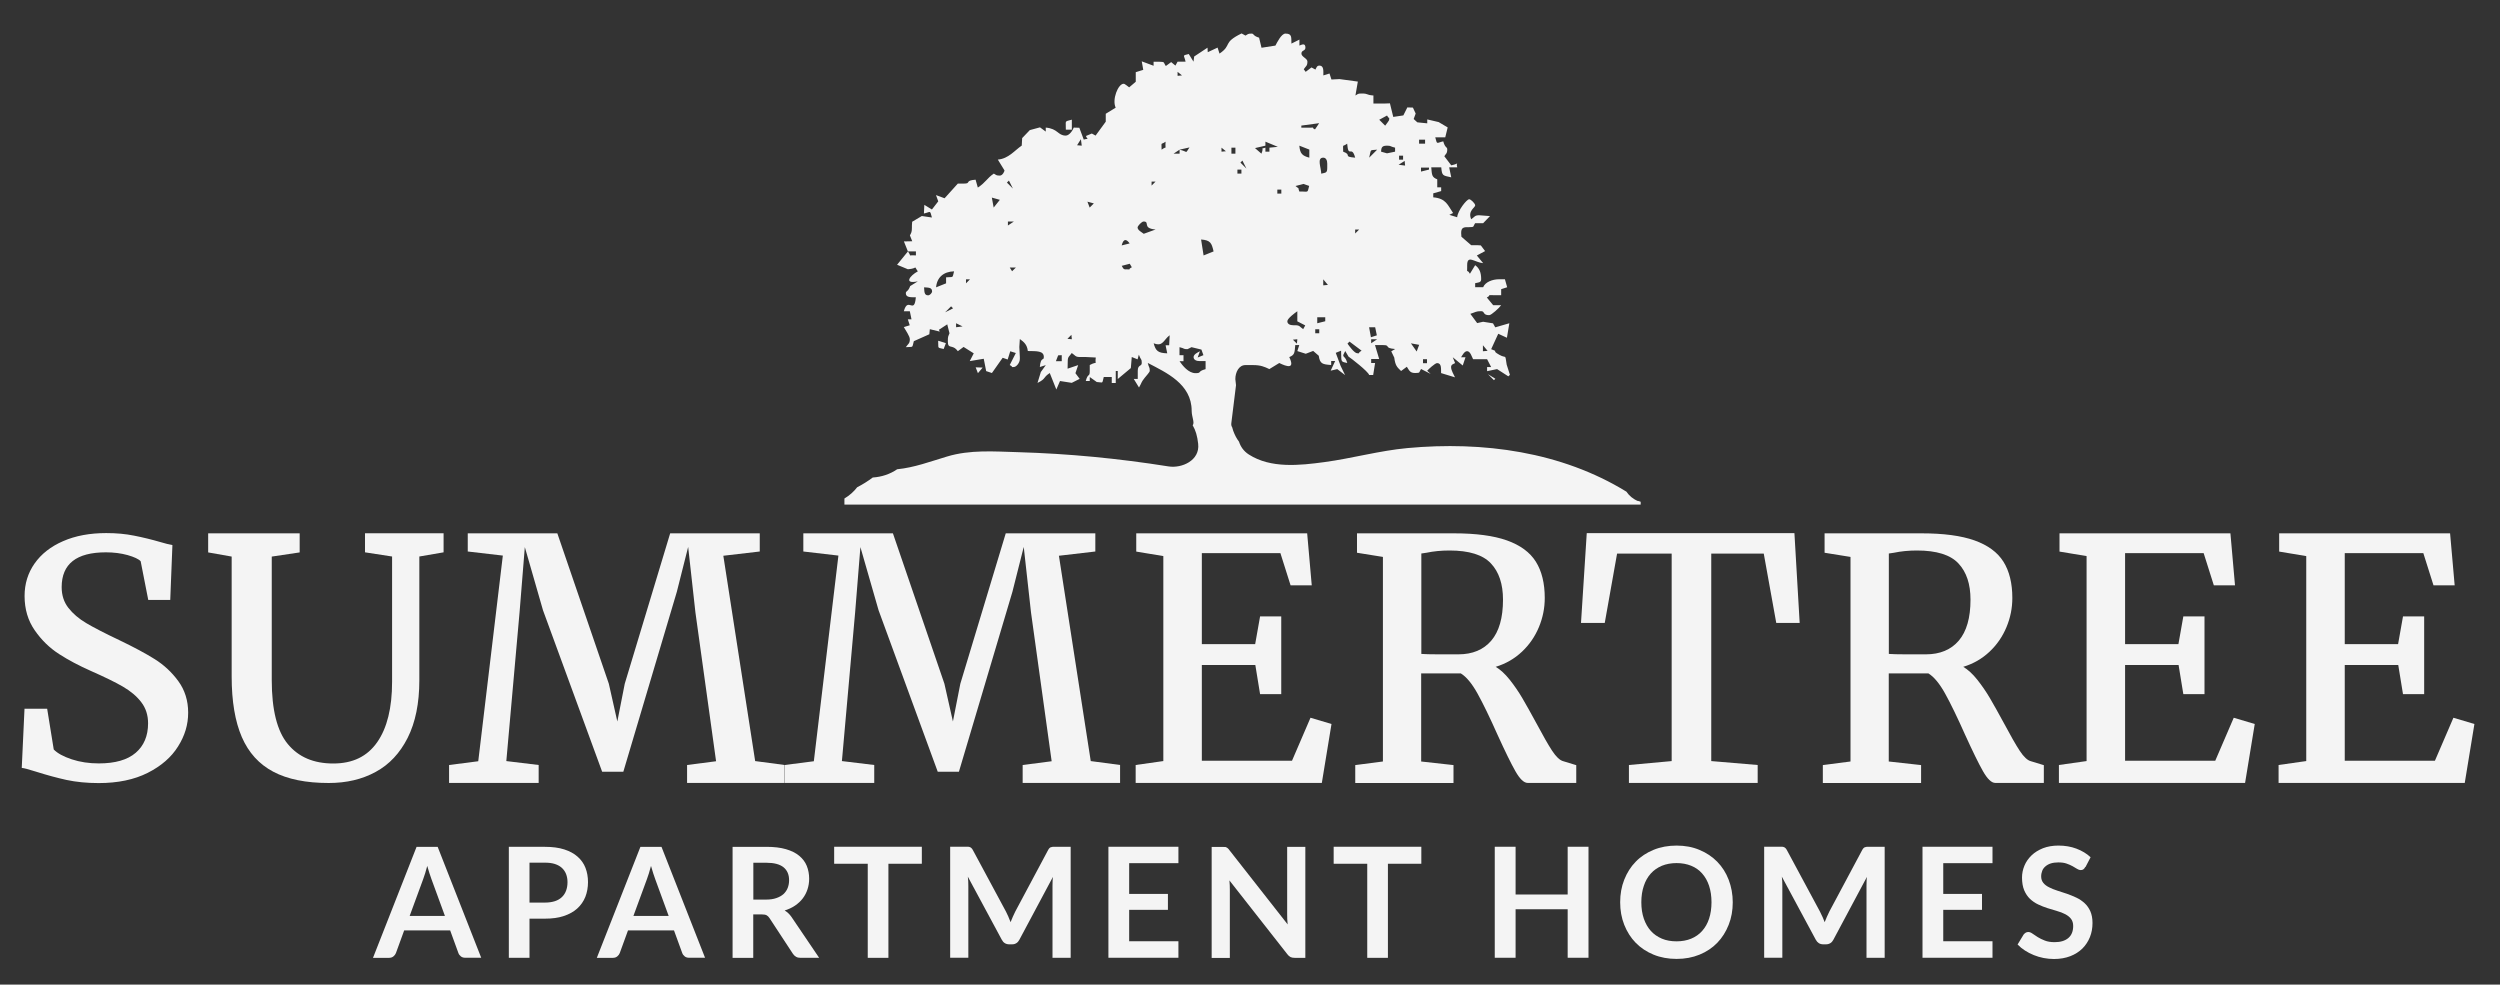 <?xml version="1.0" encoding="UTF-8"?>
<svg id="logos" xmlns="http://www.w3.org/2000/svg" viewBox="0 0 300 118.15">
  <rect x="0" y="0" width="300" height="118.15" fill="#333333" stroke="none"/>
  <defs>
    <style>
      .cls-1, .cls-2 {
        fill: #f4f4f4;
      }

      .cls-2 {
        fill-rule: evenodd;
      }
    </style>
  </defs>
  <g>
    <path class="cls-1" d="M2.92,85.05h2.74l.79,4.89c.45.46,1.17.85,2.16,1.18,1,.33,2.08.49,3.25.49,1.95,0,3.43-.42,4.42-1.27.99-.85,1.49-2.03,1.49-3.54,0-.98-.27-1.83-.82-2.54-.54-.71-1.28-1.33-2.21-1.87-.93-.54-2.21-1.16-3.84-1.88-1.42-.63-2.69-1.3-3.82-2.03-1.13-.73-2.1-1.67-2.91-2.84-.81-1.16-1.22-2.54-1.22-4.12,0-1.46.4-2.76,1.2-3.9.8-1.14,1.94-2.04,3.42-2.68,1.48-.65,3.21-.97,5.18-.97,1.21,0,2.32.1,3.35.31,1.02.2,2.09.46,3.19.78.58.17,1.04.29,1.4.35l-.26,6.58h-2.64l-.91-4.64c-.25-.27-.77-.51-1.57-.74-.8-.22-1.67-.33-2.6-.33-3.54,0-5.31,1.39-5.31,4.18,0,.97.27,1.8.81,2.49.54.69,1.25,1.3,2.15,1.83.89.53,2.21,1.21,3.96,2.04,1.73.83,3.15,1.59,4.25,2.28,1.1.69,2.05,1.57,2.83,2.64s1.18,2.33,1.18,3.78-.4,2.76-1.21,4.05c-.81,1.3-2.02,2.35-3.64,3.17-1.62.82-3.59,1.23-5.89,1.23-1.42,0-2.71-.13-3.88-.38-1.17-.26-2.38-.59-3.64-.99-.87-.28-1.44-.43-1.71-.45l.33-7.09Z"/>
    <path class="cls-1" d="M27.81,66.79l-2.83-.5v-2.29h10.98v2.29l-3.35.5v14.82c0,3.56.64,6.13,1.93,7.68,1.29,1.56,3.1,2.33,5.45,2.33s4.08-.85,5.27-2.55c1.19-1.7,1.79-4.12,1.79-7.26v-15.03l-3.25-.5v-2.29h9.43v2.29l-2.91.5v14.86c0,2.75-.47,5.05-1.4,6.9-.93,1.84-2.21,3.21-3.84,4.09-1.63.89-3.5,1.33-5.63,1.33-2.73,0-4.95-.45-6.65-1.35-1.71-.9-2.97-2.29-3.78-4.16-.81-1.87-1.22-4.3-1.22-7.27v-14.39Z"/>
    <path class="cls-1" d="M57.39,91.35l2.95-24.68-4.21-.49v-2.18h10.75l6.18,18.05,1.02,4.53.89-4.53,5.45-18.05h10.75v2.18l-4.37.51,3.82,24.64,3.52.47v2.15h-11.69v-2.15l3.48-.45-2.48-17.87-.87-7.85-1.36,5.39-6.42,21.59h-2.54l-7.1-19.38-2.18-7.58-.63,7.81-1.59,17.87,3.88.47v2.15h-10.75v-2.15l3.5-.45Z"/>
    <path class="cls-1" d="M97.66,91.35l2.95-24.68-4.21-.49v-2.18h10.75l6.18,18.05,1.02,4.53.89-4.53,5.45-18.05h10.75v2.18l-4.37.51,3.82,24.64,3.52.47v2.15h-11.69v-2.15l3.48-.45-2.48-17.87-.87-7.85-1.36,5.39-6.42,21.59h-2.54l-7.1-19.38-2.18-7.58-.63,7.81-1.59,17.87,3.88.47v2.15h-10.75v-2.15l3.5-.45Z"/>
    <path class="cls-1" d="M139.6,91.33v-24.6l-3.25-.54v-2.19h20.51l.55,6.24h-2.54l-1.22-3.86h-9.43v10.92h6.4l.59-3.33h2.54v9.33h-2.54l-.57-3.5h-6.42v11.49h10.82l2.22-5.16,2.52.75-1.16,7.07h-22.34v-2.15l3.31-.47Z"/>
    <path class="cls-1" d="M165.95,91.37v-24.54l-3.11-.5v-2.33h11.61c2.65,0,4.78.28,6.38.85,1.6.57,2.76,1.42,3.47,2.55.71,1.13,1.07,2.59,1.07,4.36,0,1.2-.23,2.36-.7,3.49-.47,1.13-1.14,2.11-2.03,2.95-.89.84-1.94,1.45-3.16,1.82.56.33,1.12.84,1.67,1.53.55.69,1.06,1.43,1.52,2.21.46.78,1.02,1.79,1.69,3.02.79,1.48,1.42,2.59,1.9,3.32.48.73.93,1.15,1.35,1.25l1.54.47v2.13h-5.83c-.45,0-.94-.47-1.47-1.4-.53-.93-1.24-2.39-2.14-4.36-.93-2.09-1.73-3.74-2.4-4.95s-1.34-2.02-2.01-2.43h-4.76v10.57l3.88.43v2.15h-11.79v-2.15l3.31-.43ZM178.95,76.88c.94-1.1,1.41-2.74,1.41-4.92,0-1.87-.48-3.32-1.45-4.35-.96-1.03-2.62-1.55-4.97-1.55-1,0-1.92.09-2.77.27l-.61.09v12.05c.42.03,1.08.05,1.99.05h2.46c1.69,0,3.01-.55,3.95-1.65Z"/>
    <path class="cls-1" d="M200.6,91.33v-24.9h-6.55l-1.48,8.32h-2.85l.69-10.77h24.92l.63,10.77h-2.81l-1.5-8.32h-6.3v24.9l5.57.47v2.15h-15.45v-2.15l5.14-.47Z"/>
    <path class="cls-1" d="M222.06,91.37v-24.54l-3.11-.5v-2.33h11.61c2.65,0,4.78.28,6.38.85,1.6.57,2.76,1.42,3.47,2.55.71,1.13,1.07,2.59,1.07,4.36,0,1.2-.23,2.36-.7,3.49-.47,1.13-1.14,2.11-2.03,2.95-.89.84-1.94,1.45-3.16,1.82.56.33,1.12.84,1.67,1.53.55.69,1.06,1.43,1.52,2.21.46.78,1.02,1.79,1.69,3.02.79,1.48,1.42,2.59,1.9,3.32.48.73.93,1.15,1.35,1.25l1.54.47v2.13h-5.83c-.45,0-.94-.47-1.47-1.4-.53-.93-1.24-2.39-2.14-4.36-.93-2.09-1.73-3.74-2.4-4.95s-1.34-2.02-2.01-2.43h-4.76v10.57l3.88.43v2.15h-11.79v-2.15l3.31-.43ZM235.05,76.88c.94-1.1,1.41-2.74,1.41-4.92,0-1.87-.48-3.32-1.45-4.35-.96-1.03-2.62-1.55-4.97-1.55-1,0-1.92.09-2.77.27l-.61.09v12.05c.42.03,1.08.05,1.99.05h2.46c1.69,0,3.01-.55,3.95-1.65Z"/>
    <path class="cls-1" d="M250.39,91.33v-24.6l-3.25-.54v-2.19h20.51l.55,6.24h-2.54l-1.22-3.86h-9.43v10.92h6.4l.59-3.33h2.54v9.33h-2.54l-.57-3.5h-6.42v11.49h10.82l2.22-5.16,2.52.75-1.16,7.07h-22.34v-2.15l3.31-.47Z"/>
    <path class="cls-1" d="M276.75,91.33v-24.6l-3.25-.54v-2.19h20.51l.55,6.24h-2.54l-1.22-3.86h-9.43v10.92h6.4l.59-3.33h2.54v9.33h-2.54l-.57-3.5h-6.42v11.49h10.82l2.22-5.16,2.52.75-1.16,7.07h-22.34v-2.15l3.31-.47Z"/>
  </g>
  <g>
    <path class="cls-1" d="M57.76,114.93h-1.92c-.22,0-.39-.05-.53-.16-.14-.11-.24-.24-.3-.4l-.99-2.72h-5.52l-.99,2.72c-.05.14-.15.27-.29.39-.14.12-.32.18-.53.18h-1.93l5.23-13.32h2.53l5.23,13.32ZM49.14,109.91h4.25l-1.62-4.43c-.07-.2-.16-.43-.24-.7-.09-.27-.18-.56-.26-.87-.09.31-.17.61-.25.88s-.16.51-.24.71l-1.62,4.41Z"/>
    <path class="cls-1" d="M63.54,110.25v4.69h-2.48v-13.32h4.34c.89,0,1.66.1,2.31.31.65.21,1.19.5,1.61.88.42.37.74.82.94,1.34s.3,1.09.3,1.71-.11,1.24-.32,1.77c-.22.54-.54,1-.97,1.39s-.97.69-1.61.9c-.64.22-1.4.32-2.27.32h-1.86ZM63.54,108.31h1.86c.45,0,.85-.06,1.19-.17.34-.11.62-.28.84-.49.22-.21.39-.47.5-.77.11-.3.17-.64.17-1.02s-.06-.68-.17-.97-.28-.53-.5-.74c-.22-.2-.5-.36-.84-.47-.34-.11-.73-.16-1.19-.16h-1.86v4.78Z"/>
    <path class="cls-1" d="M84.62,114.93h-1.92c-.22,0-.39-.05-.53-.16-.14-.11-.24-.24-.3-.4l-.99-2.72h-5.52l-.99,2.72c-.05.14-.15.27-.29.39-.14.12-.32.18-.53.18h-1.93l5.23-13.32h2.53l5.23,13.32ZM75.99,109.91h4.25l-1.62-4.43c-.07-.2-.16-.43-.24-.7-.09-.27-.18-.56-.26-.87-.09.31-.17.61-.25.88s-.16.51-.24.71l-1.62,4.41Z"/>
    <path class="cls-1" d="M90.39,109.73v5.21h-2.48v-13.32h4.06c.91,0,1.69.09,2.34.28.65.19,1.18.45,1.59.79.41.34.72.74.91,1.21.19.47.29.99.29,1.55,0,.45-.07.87-.2,1.27-.13.4-.32.76-.57,1.09-.25.33-.56.61-.92.86-.37.25-.78.44-1.25.59.31.18.58.43.81.76l3.33,4.92h-2.23c-.22,0-.4-.04-.55-.13-.15-.09-.28-.21-.38-.37l-2.8-4.27c-.1-.16-.22-.27-.35-.34-.13-.07-.31-.1-.56-.1h-1.06ZM90.39,107.95h1.55c.47,0,.87-.06,1.22-.18.35-.12.63-.28.86-.48.22-.21.39-.45.5-.73.11-.28.17-.59.17-.93,0-.68-.22-1.19-.67-1.56-.45-.36-1.13-.54-2.04-.54h-1.58v4.42Z"/>
    <path class="cls-1" d="M110.62,101.61v2.04h-4.01v11.29h-2.48v-11.29h-4.03v-2.04h10.51Z"/>
    <path class="cls-1" d="M121.01,110.02c.09.21.18.43.26.64.09-.22.17-.44.27-.65.09-.21.19-.42.29-.62l3.94-7.38c.05-.09.1-.17.15-.22.05-.06.11-.1.18-.12.06-.02.14-.04.22-.05.08,0,.17,0,.29,0h1.87v13.32h-2.18v-8.6c0-.16,0-.33.01-.53,0-.19.02-.38.04-.58l-4.03,7.55c-.09.17-.21.31-.36.4-.15.1-.32.14-.52.14h-.34c-.2,0-.37-.05-.52-.14s-.27-.23-.36-.4l-4.08-7.58c.02.2.04.4.05.59s.01.37.01.54v8.6h-2.18v-13.32h1.87c.11,0,.21,0,.29,0,.08,0,.15.02.22.05.06.02.12.06.18.12.06.06.11.13.16.22l3.98,7.4c.1.2.2.4.29.61Z"/>
    <path class="cls-1" d="M141.41,101.61v1.97h-5.91v3.69h4.65v1.91h-4.65v3.77h5.91v1.98h-8.4v-13.32h8.4Z"/>
    <path class="cls-1" d="M146.98,101.63c.07,0,.14.03.2.06.06.03.12.07.17.12.06.05.12.12.18.21l6.99,8.91c-.02-.21-.04-.43-.05-.63,0-.21-.01-.4-.01-.58v-8.1h2.18v13.32h-1.28c-.2,0-.36-.03-.49-.09-.13-.06-.26-.17-.38-.33l-6.96-8.87c.02.2.03.39.04.59s.01.37.01.53v8.18h-2.18v-13.32h1.3c.11,0,.2,0,.28.01Z"/>
    <path class="cls-1" d="M170.56,101.61v2.04h-4.01v11.29h-2.48v-11.29h-4.03v-2.04h10.51Z"/>
    <path class="cls-1" d="M190.62,114.93h-2.5v-5.82h-6.25v5.82h-2.5v-13.32h2.5v5.73h6.25v-5.73h2.5v13.32Z"/>
    <path class="cls-1" d="M207.93,108.27c0,.98-.16,1.88-.49,2.71s-.78,1.55-1.37,2.16c-.59.61-1.3,1.08-2.13,1.42-.83.34-1.75.51-2.75.51s-1.93-.17-2.76-.51c-.83-.34-1.55-.82-2.14-1.42s-1.05-1.33-1.38-2.16-.49-1.74-.49-2.71.16-1.88.49-2.71.78-1.55,1.38-2.16c.59-.61,1.31-1.08,2.14-1.42.83-.34,1.75-.51,2.76-.51s1.93.17,2.75.52c.83.34,1.54.82,2.13,1.42.59.61,1.05,1.32,1.37,2.16s.49,1.74.49,2.71ZM205.38,108.27c0-.73-.1-1.39-.29-1.97-.19-.58-.47-1.07-.83-1.48-.36-.41-.8-.72-1.32-.93-.52-.21-1.1-.32-1.75-.32s-1.24.11-1.76.32c-.52.22-.97.53-1.33.93-.37.41-.65.9-.84,1.48-.2.58-.3,1.24-.3,1.97s.1,1.39.3,1.97c.2.58.48,1.07.84,1.47.36.4.81.71,1.33.93s1.11.32,1.76.32,1.24-.11,1.75-.32.96-.52,1.32-.93c.36-.4.64-.89.83-1.47.19-.58.29-1.24.29-1.97Z"/>
    <path class="cls-1" d="M218.7,110.02c.09.21.18.43.26.64.09-.22.17-.44.27-.65.09-.21.19-.42.29-.62l3.94-7.38c.05-.09.1-.17.15-.22s.11-.1.17-.12c.06-.02.14-.04.22-.05.08,0,.18,0,.29,0h1.87v13.32h-2.18v-8.6c0-.16,0-.33.01-.53,0-.19.02-.38.04-.58l-4.03,7.55c-.09.17-.21.31-.36.4s-.32.14-.52.14h-.34c-.2,0-.37-.05-.52-.14-.15-.1-.27-.23-.36-.4l-4.08-7.58c.02.2.04.4.05.59,0,.19.01.37.01.54v8.6h-2.18v-13.32h1.87c.11,0,.21,0,.29,0,.08,0,.15.02.22.05.06.02.12.06.18.12.06.06.11.13.16.22l3.98,7.4c.1.2.2.4.29.61Z"/>
    <path class="cls-1" d="M239.1,101.61v1.97h-5.91v3.69h4.65v1.91h-4.65v3.77h5.91v1.98h-8.4v-13.32h8.4Z"/>
    <path class="cls-1" d="M250.23,104.04c-.07.14-.15.23-.24.29-.09.06-.2.08-.32.08s-.26-.05-.41-.14c-.15-.1-.33-.2-.54-.32-.21-.12-.45-.22-.73-.32-.28-.1-.61-.14-.99-.14-.34,0-.64.04-.9.12-.25.08-.47.2-.64.35-.18.15-.31.32-.39.53s-.13.43-.13.68c0,.31.09.57.26.78.17.21.41.39.7.53.29.15.62.28.99.4s.74.24,1.13.37c.38.13.76.29,1.13.46.37.17.7.4.99.66s.52.59.7.98c.17.39.26.86.26,1.41,0,.6-.1,1.17-.31,1.69s-.51.98-.9,1.37c-.4.39-.88.7-1.45.92s-1.23.34-1.96.34c-.42,0-.84-.04-1.25-.12s-.81-.2-1.18-.35c-.38-.15-.73-.34-1.06-.55-.33-.21-.62-.45-.88-.72l.72-1.19c.07-.09.15-.16.24-.22.1-.06.2-.09.32-.09.15,0,.32.06.5.19s.39.27.63.42c.24.15.53.29.86.42s.72.19,1.18.19c.71,0,1.25-.17,1.64-.5.39-.33.58-.82.58-1.44,0-.35-.09-.64-.26-.86-.17-.22-.41-.41-.7-.56-.29-.15-.62-.28-.99-.38-.37-.1-.74-.22-1.12-.34s-.76-.27-1.12-.44c-.37-.17-.7-.4-.99-.67-.29-.28-.52-.62-.7-1.04-.17-.41-.26-.93-.26-1.53,0-.49.1-.96.29-1.42.19-.46.48-.87.85-1.23.37-.36.83-.64,1.37-.86.54-.21,1.16-.32,1.85-.32.79,0,1.51.12,2.17.37.66.25,1.23.59,1.7,1.03l-.61,1.17Z"/>
  </g>
  <g>
    <path class="cls-2" d="M128.62,14.36c-.96.26-.69.07-.72,1.2h.72v-1.2Z"/>
    <path class="cls-2" d="M113.51,41.18l-.93-.29c.06.99-.16.78.66.99l.27-.71Z"/>
    <polygon class="cls-2" points="117.08 44.08 117.35 44.78 117.92 44.11 117.08 44.08"/>
    <path class="cls-1" d="M196.58,60.14c-.61-.25-1.08-.65-1.41-1.14-7.81-4.8-17.22-6.07-26.29-5.23-3.34.31-6.61,1.23-9.94,1.68-2.95.4-6.44.79-9.08-.91-.61-.39-.99-.94-1.18-1.54-.27-.35-.5-.77-.7-1.32-.05-.14-.09-.27-.12-.41-.09-.12-.13-.29-.1-.51l.56-4.54-.08-.73c0-.81.42-1.68,1.2-1.68h.96c.87,0,1.34.2,1.92.48l1.19-.73c.9.44,1.92.78,1.2-.71.65-.26.64-.5.72-1.44h.48l-.23.72,1.01.32.89-.34.67.58c.14.98.45,1.03,1.49,1.11v-.48h.48l-.54,1.16.79-.19.94.72-.53-1.09-.59-1.58.64-.26.02.76c0,.66.18.58.72.72-.22-.82-.48-.63-.48-.96,0-.03.24-.47.24-.48l.39.67c.26.16,2.37,1.79,2.48,2.21h.48l.23-1.44h-.47s0-.48,0-.48h.96l-.5-1.67h.98c.94,0,.03.36,1.44.47l-.47.28.36.75c.13.96.32,1.13.82,1.61l.69-.51c.28.41.35.75.99.75.68,0,.44-.08.72-.48l1.15.59-.42-.38c.14-.17.95-.92,1.19-.92.55,0,.47.67.48,1.2l1.67.51c-.15-.34-.47-.83-.47-1.23,0-.32.27-.36.48-.48l-.28-.7,1.2.99.33-.99h-.53c.15-.23.39-.73.72-.73.39,0,.56.66.72.96h1.68l.49.95h-.49v.49l1.2-.25,1.35.87.19-.18-.39-1.23c-.22-1.37,0-.68-.87-1.17-1.07-.6.04-.31-.99-.68l.85-1.85,1.04.48.29-1.74-1.69.49-.27-.48-1.19-.19-.71.16-.82-1.11c.64-.2.65-.32,1.3-.32.46,0,.16.48.96.48.27,0,1.23-.89,1.44-1.2h-.96l-.76-.92c.67-.35-.16-.28.76-.28h.96v-.72l.72-.23-.27-.96h-.69c-.82,0-1.67.34-1.92.95h-.96v-.48c.35-.09.72-.04.72-.48,0-.84-.23-1.32-.72-1.68l-.63,1.03c-.41-.7-.33.13-.33-.79v-.24c0-1.3.92-.32,1.92-.24l-.76-.92.99-.53-.51-.68-.44-.03h-.72l-1.17-1.01-.03-.43c0-.55.17-.72.72-.72h.24c.68,0,.44-.08.72-.48h.96l.82-.85-1.3-.1c-.54,0-.53.19-.96.48-.43-1.04.48-1.36.48-1.68,0-.2-.51-.72-.72-.72-.29,0-1.37,1.35-1.44,2.16l-.94-.29.45-.22c-.64-.93-.83-1.75-2.38-1.88v-.48l.95-.27v-.45s-.47,0-.47,0v-.96c-.65-.26-.64-.5-.72-1.44h1.2c.09,1.06.2.97,1.2,1.2l-.25-1.2h.97c-.23-.69.45-.49-.72-.24l-.83-1.09c.16-.3.35-.29.35-.83,0-.32-.26-.13-.48-.96-.83.18-.71.46-.96-.48h1.2l.29-1.19-1.08-.64-1.37-.32v.47s-1.19-.12-1.19-.12l-.44-.4.24-.65-.33-.72-.67-.02-.48.96-1.21.18-.4-1.63-.54.02h-1.44v-.96c-.98-.08-.54-.24-1.44-.24-.46,0-.43.08-.72.24l.29-1.67-2.2-.3-.97.05-.23-.72-.74.23c0-.51.08-1.18-.47-1.18-.32,0-.36.27-.48.48l-.47-.26-.7.53-.23-.31c.25-.39.44-.38.44-.92,0-.38-.72-.57-.72-.96,0-.44.48-.28.48-.72,0-.6-.47-.34-.72-.24v-.72l-.96.48c-.02-.77.08-1.2-.72-1.2-.48,0-1,1.06-1.2,1.44l-1.67.26-.29-1.21c-.78-.23-.58-.49-.91-.49-.46,0-.43.08-.72.24l-.47-.26c-2.34,1.14-1.1,1.38-2.65,2.42l-.23-.72-1.18.55-.03-.54-1.6,1.06-.08.62-.57-.92c-.84.21-.56.09-.38.92h-.96l-.26.47-.51-.42-.64.47c-.3-.41-.07-.51-.75-.51h-.72v.48l-1.42-.53.18,1.02-.9.28v1.15s-.79.67-.79.67c-.16-.1-.51-.43-.66-.43-.67,0-1.42,1.9-.96,2.87l-1.19.73v.95s-1.22,1.67-1.22,1.67l-.45-.25-.71.3c.21.54.44.23-.26.43l-.53-1.42-.67-.02c-.14.38-.55.96-.96.96-.96,0-.93-.84-2.4-.96v.48l-.69-.51-1.22.33-.92.96-.05.9c-.86.58-1.58,1.57-2.87,1.68l.8,1.3c0,.12-.23.62-.56.62-.46,0-.43-.08-.72-.24-.83.56-.93,1.02-1.92,1.68l-.27-.95c-1.38.11-.47.47-1.41.47h-.72l-1.59,1.76-1.03-.38.27.75-.76.98-.91-.56-.05,1.04c.83-.18.71-.46.96.48l-1.21-.18-1.16.69-.03.44v.24c0,.56-.07.62-.24.96l.28.7-1,.02.48,1.2h.96v.48c-1.11-.09-.42.26-.96-.48l-1.3,1.6,1.3.54c1.3-.1.63-.53,1.19.25-.94.5-1.76,1.57,0,1.2l-.92.57c-.26.73-.52.54-.52.86,0,.55.67.47,1.2.48-.18,2.15-.95-.15-1.44,1.68h.72l.2.97h-.44s.23.71.23.71l-.71.22c.21.39.72,1.09.72,1.45,0,.54-.19.53-.48.96.94-.08.73.15.96-.72l1.86-.83.06-.61,1.19.29-.1-.22,1-.65.27,1.07c-.14.37-.2.33-.2.95,0,1.06.52.27,1.2,1.2l.69-.51,1.22.77-.48.93,1.68-.28.29,1.48.69.23,1.29-1.83.6.21.31-.99.67.21-.73,1.44c.6.34-.05.24.49.24.29,0,.72-.5.72-.96v-.24l-.06-1.2.06-.96c.49.36.87.66.96,1.44,1.06.02,1.92-.04,1.92.72,0,.5-.37-.09-.48,1.2l.72-.23-.6.83-.4,1.31c1.08-.54.58-.59,1.47-1.19l.79,1.98.44-1.02,1.41.22.95-.48-.51-.68.33-.97-1.27.43.02-.92c0-.54.19-.53.48-.96.43.29.42.48.96.48h.72l1.2.06c-.13,1.08.33.34-.72.9v.72c0,.78-.21.18-.48,1.2h.48v-.48l.84.6c.82.04.61.27.84-.6h.96v.72h.48v-1.44h.24v.96l1.57-1.31.11-1.33.7.28.15-.56c.27.72.35.45.35.99,0,.46-.48.16-.48.96v.96h-.48l.63,1.03c.42-.74.2-.54.68-1.16.18-.23.61-.69.61-.83,0-.51-.09-.32-.24-.96,2.18,1.15,5.27,2.5,5.27,5.75,0,.73.39,1.42.12,1.73.36.61.56,1.3.66,2.23.23,2-1.97,2.96-3.55,2.71-6.04-.96-11.94-1.53-18.05-1.71-2.89-.08-5.77-.32-8.56.53-2.01.6-3.91,1.32-5.96,1.52-.86.59-1.86.92-2.93.99-.59.44-1.21.83-1.87,1.17-.41.53-.91.98-1.53,1.35v.73h95.55v-.34c-.1-.03-.19-.06-.29-.1ZM177.95,41.43l.56.67-.56.05v-.72ZM171.24,43.58h-.48v-.48h.48v.48ZM171.48,20.11v.24l-.96.24v-.48h.96ZM170.29,16.76h.72v.48h-.72v-.48ZM170.3,41.38l-.3.8-.69-.98.99.18ZM164.54,41.19v-.48h.72l-.72.48ZM167.89,18.68h.48v.48h-.48v-.48ZM168.56,19.31l.05.56-.78-.1.73-.46ZM167.41,17.72v.48l-.97.2-.71-.2c.02-.55.15-.72.72-.72.51,0,.32.09.96.24ZM166.45,13.87c.34.6.25-.05.25.49,0,.13-.35.53-.48.72l-.71-.71.94-.51ZM165.26,17.96l-.96.96c.28-1.1.01-.85.96-.96ZM165.02,39.27l.2.97-.71.23-.22-1.2h.73ZM163.39,42.08c-.64.4,0,.31-.53.31-.33,0-1.02-.94-1.16-1.16l.24-.24,1.45,1.09ZM163.1,27.54l-.48.48v-.48h.48ZM161.66,17.24c.15,1.84.54.1.96,1.68-1.56-.13-.31-.31-1.44-.72,0-1.04-.13-.51.48-.96ZM155.63,41.24l-.48-.48.53-.05-.05.53ZM158.31,39.99h-.48v-.48h.48v.48ZM158.79,18.92c.34,0,.48.33.48.72v.48c0,.66-.18.58-.72.72-.02-.75-.55-1.92.24-1.92ZM159.35,34.19l-.56.05v-.72l.56.67ZM159.03,38.07v.48l-.96.24v-.72h.96ZM158.3,14.78l-.5.75c-.6-.28.23-.21-.68-.21h-.96v-.25s2.15-.29,2.15-.29ZM157.12,17.95v.97c-.83-.22-1.12-.47-1.2-1.44l1.2.47ZM156.41,22.07l.69.24c-.24.92-.05.65-1.18.67-.07-.2-.11-.33-.11-.4-.07-.04-.18-.11-.35-.26l.96-.25ZM155.68,37.36v1.2l.95.49-.25.45c-.41-.28-.4-.47-.94-.47h-.24c-.39,0-.72-.14-.72-.48s.94-1.02,1.2-1.2ZM153.76,23.23h-.48v-.48h.48v.48ZM151.85,17.48v-.48l1.49.62-1.01.1v.48h-.48v-.48c-.18.06-.3.08-.37.09.04.07.05.24-.11.63l-.77-.67,1.25-.29ZM149.09,19.27l.48.96-.72-.72.24-.24ZM148.49,20.35h.48v.48h-.48v-.48ZM147.77,17.72h.48v.72h-.48v-.72ZM111.37,35.44c-.49,0-.44-.49-.48-.96.46.04.96-.01.96.48,0,.21-.27.48-.48.48ZM113.41,37.48l.72-.72.24.24-.96.48ZM113.53,33.28v.72l-1.2.48c.1-1.19.9-1.89,2.16-1.92-.23.86-.02.64-.96.72ZM114.73,39.27v-.48l.78.38-.78.1ZM115.92,34v-.48h.48l-.48.48ZM119.24,24.91l-.22-1.2.96.27-.74.93ZM120.83,21.91l.24-.24.48.96-.72-.72ZM120.95,26.58h.72l-.72.48v-.48ZM121.45,32.55l-.28-.45h.74s-.46.45-.46.45ZM127.42,43.34h-.71s.27-.7.27-.7l.43-.02v.72ZM128.09,40.66l.48-.48.05.53-.53-.05ZM129.25,17.43l.46-.73.1.78-.56-.05ZM130.76,24.91l-.27-.71.77.21-.5.5ZM135.56,29.21l-.96.24c.23-.88.58-.76.96-.24ZM135.08,32.33c-.32,0-.36-.27-.47-.43l.96-.25.25.42c-.65.33.18.25-.74.25ZM139.87,17c-.09,1.11.26.42-.48.96,0-1.04-.13-.51.48-.96ZM138.19,21.79h.48l-.48.48v-.48ZM137.24,28.05c-.23-.18-.73-.43-.73-.75,0-.2.51-.72.72-.72.82,0-.22.82,1.44.96l-1.43.52ZM140.29,41.43h-.42l.2.97c-1.1-.04-1.39-.28-1.63-1.21,1.12.46,1.19-.43,1.92-.96l-.06,1.2ZM141.31,8.62l.53.43-.53.05v-.48ZM140.83,18.44l.72-.48,1.19-.27c-.57.81-.1.53-1.19.27v.48h-.72ZM144.66,44.3c-1.02.27-.42.48-1.2.48-.84,0-1.56-.91-1.92-1.44h.48v-.72h-.48v-.96c.68.16.41.24.96.24.03,0,.47-.24.48-.24l1.19.29.24.67-.69.28.27-.75c-.26.13-.76.37-.76.7s.33.48.72.48h.72v.96ZM144.43,30.65l-.3-1.91c1.15.08,1.27.45,1.5,1.43l-1.19.48ZM146.58,18.2v-.48l.53.43-.53.05Z"/>
    <polygon class="cls-2" points="174.05 41.29 174.78 41.75 174.05 41.29 174.05 41.29"/>
    <polygon class="cls-2" points="178.55 44.9 179.27 45.62 179.44 45.45 178.55 44.9"/>
  </g>
</svg>